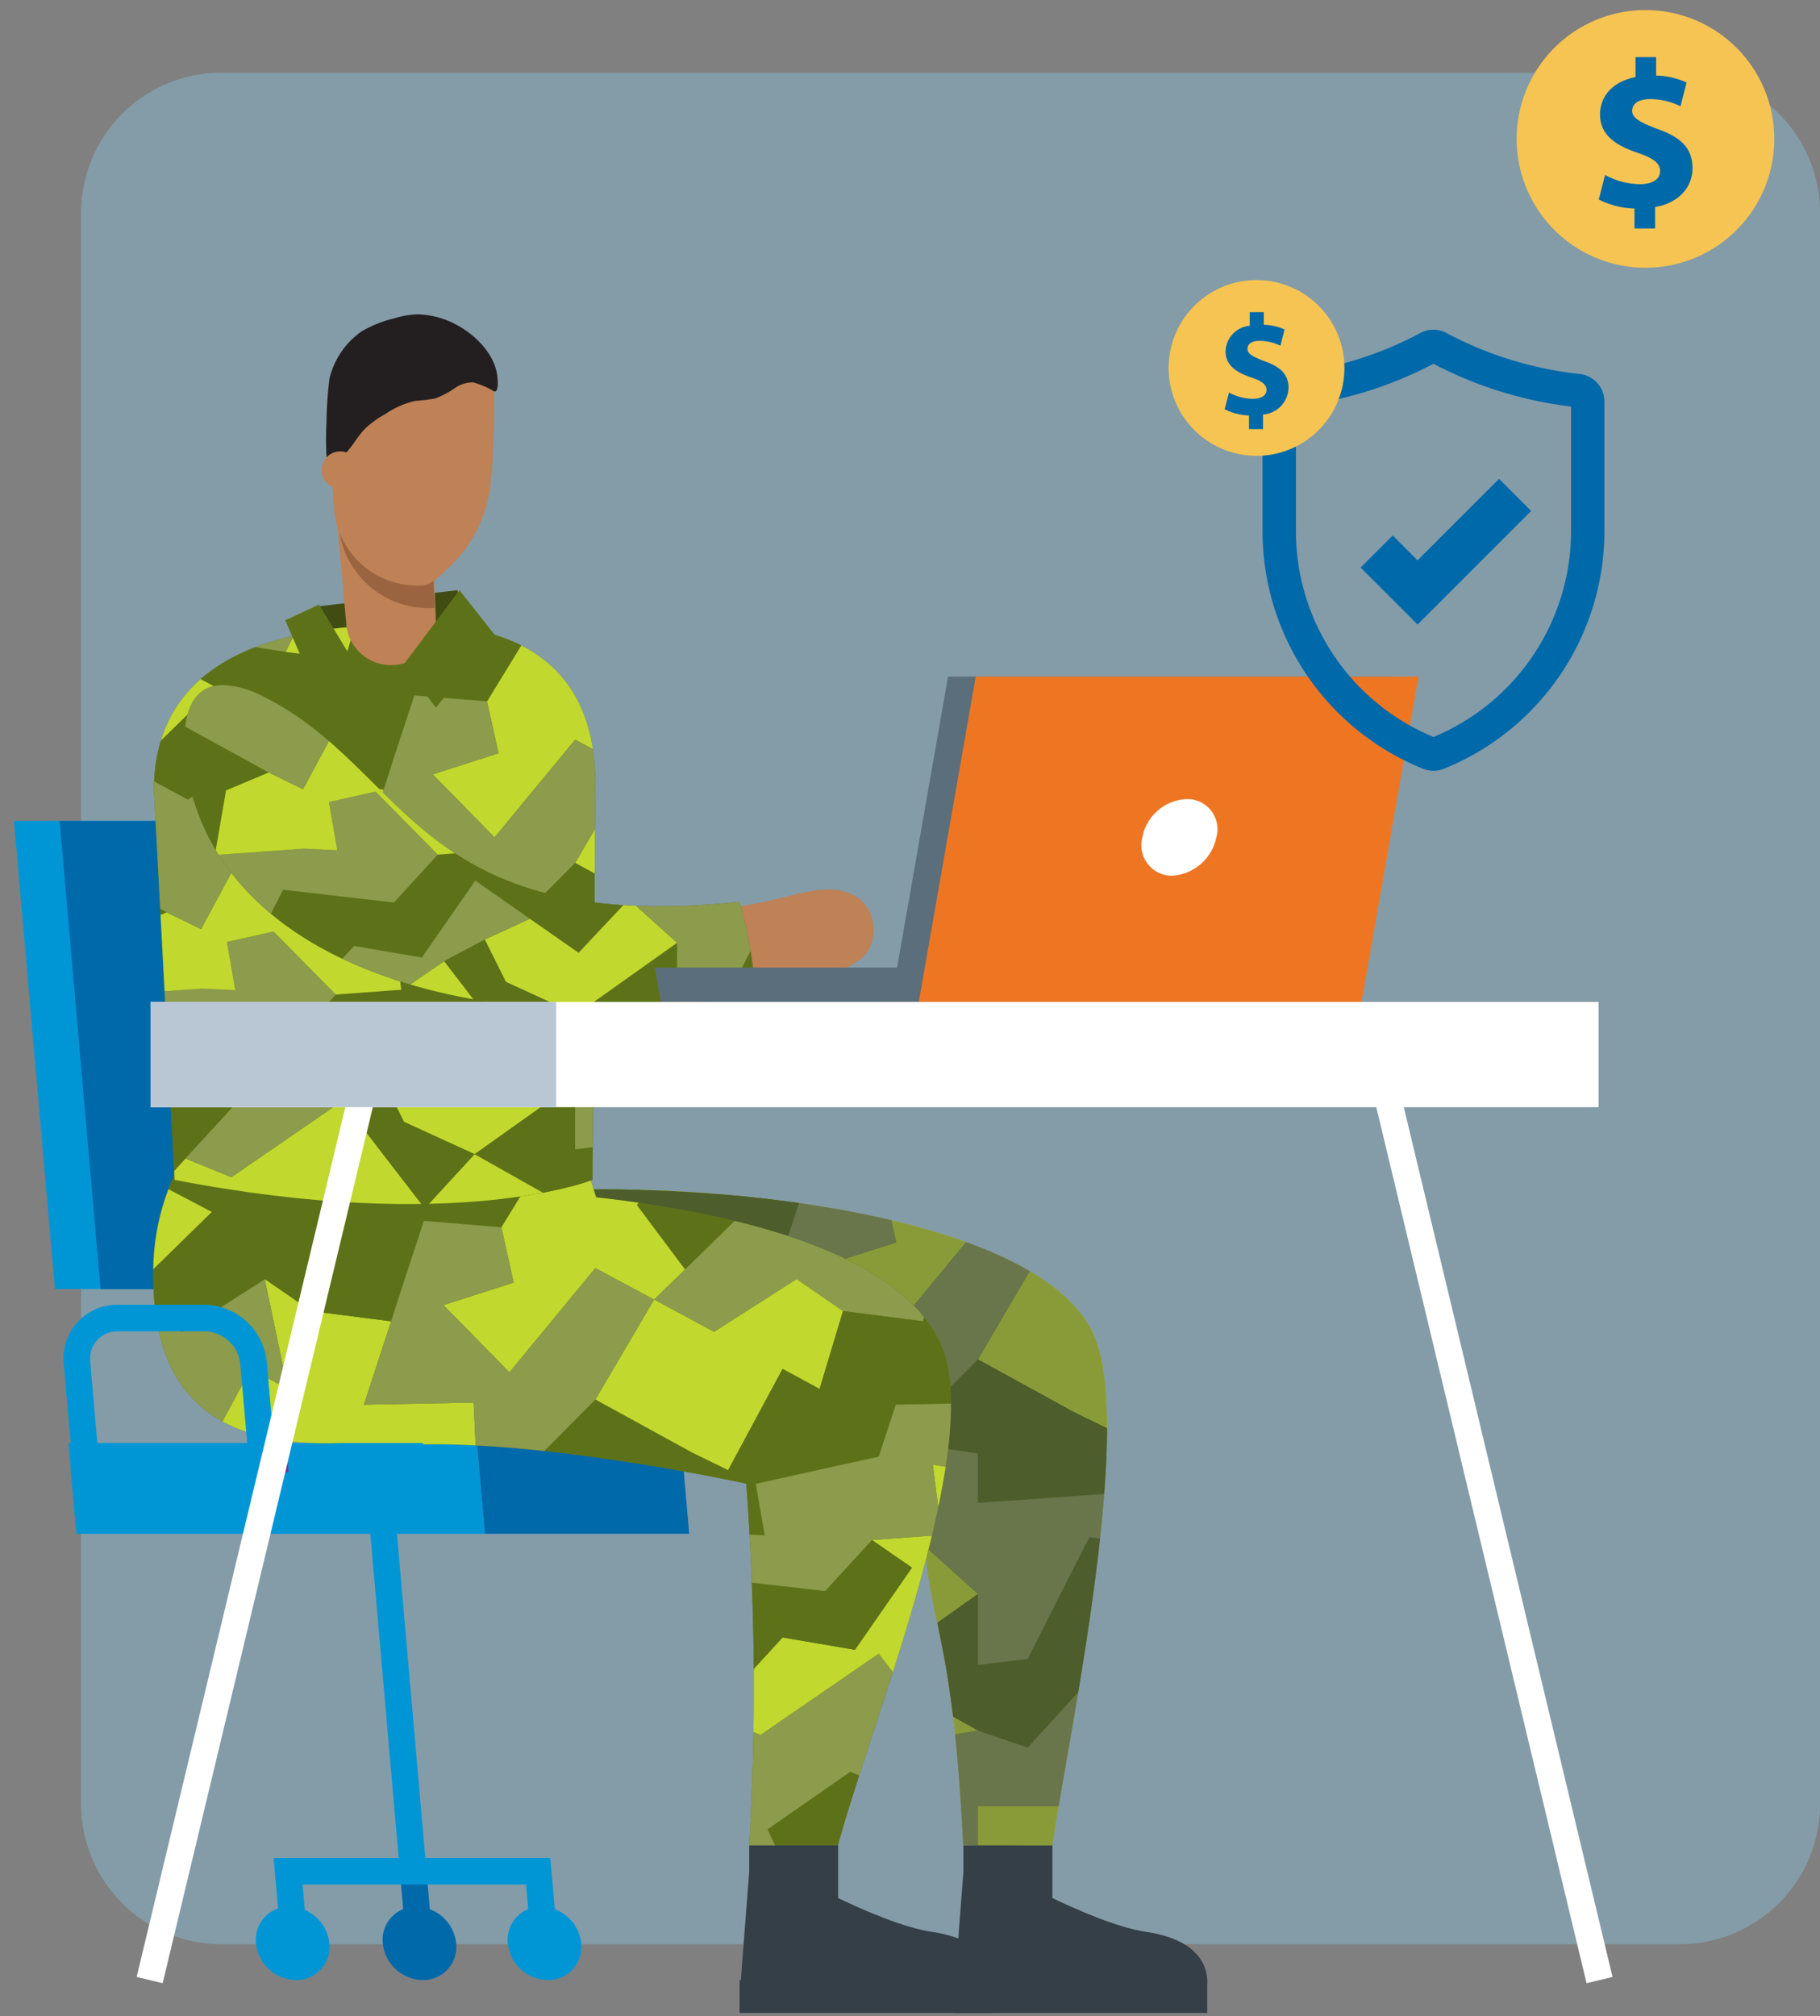 <svg id="Layer_1" data-name="Layer 1" xmlns="http://www.w3.org/2000/svg" xmlns:xlink="http://www.w3.org/1999/xlink" viewBox="0 0 180.558 200"><rect x="0" y="0" width="180.558" height="200" fill="#808080" stroke="none"/><defs><style>.cls-1{fill:none;}.cls-2{opacity:0.35;}.cls-3{clip-path:url(#clip-path);}.cls-4{fill:#8bd2f4;}.cls-5{fill:#414c13;}.cls-6{fill:#0096d6;}.cls-7{fill:#0069aa;}.cls-8{fill:#723891;}.cls-9{fill:#bf8156;}.cls-10{clip-path:url(#clip-path-2);}.cls-11,.cls-14{fill:#5d7218;}.cls-12{fill:#8c9b4c;}.cls-12,.cls-13,.cls-14{fill-rule:evenodd;}.cls-13{fill:#c1d82e;}.cls-15{opacity:0.4;}.cls-16{clip-path:url(#clip-path-3);}.cls-17{fill:#343f48;}.cls-18{clip-path:url(#clip-path-4);}.cls-19{clip-path:url(#clip-path-5);}.cls-20{clip-path:url(#clip-path-6);}.cls-21{fill:#5b6e7b;}.cls-22{fill:#ee7623;}.cls-23{fill:#fff;}.cls-24{fill:#b9c7d4;}.cls-25{fill:#99643f;}.cls-26{fill:#231f20;}.cls-27{fill:#f6c452;}</style><clipPath id="clip-path"><rect class="cls-1" x="8.044" y="7.217" width="172.514" height="185.647"/></clipPath><clipPath id="clip-path-2"><path class="cls-1" d="M52.474,118.21c1.129,5.608,4.436,16.369,6.863,24.36,13.453-.782,32.769-1.067,32.5,4.391-.695,14.276,2.515,11.038,3.717,36.068,2.367.119,3.73.086,5.237.053,1.018-.022,2.1-.044,3.609-.019,1.61-10.909,8.371-42.227,3.95-51-5.189-10.29-30.41-14.083-48.587-14.083-2.6,0-5.06.078-7.294.226"/></clipPath><clipPath id="clip-path-3"><rect class="cls-1" x="39.216" y="100.565" width="86.008" height="86.009"/></clipPath><clipPath id="clip-path-4"><path class="cls-1" d="M33.712,98.791c-8.511.2-11.039,11.593-15.626,16.214a23.054,23.054,0,0,0-2.879,11.615c0,12.368,6.885,16.975,18.634,16.527h8.117l.012.13c13.474-.208,32.068,3.9,32.068,3.9a271.981,271.981,0,0,1,.289,35.883c3.957.367,4.761,1.024,8.485,1.244,2.533-10.839,15.477-41.156,10.34-51.366-4.3-8.547-19.263-12.512-34.01-14.168l-1.2-3.768c-.474-5.194-14.066-16.217-23.928-16.218-.1,0-.2,0-.307,0"/></clipPath><clipPath id="clip-path-5"><path class="cls-1" d="M15.269,78.443l2.055,38.6c27.91,5.4,41.453,0,41.453,0s.287-39.3.287-39.33c0-11.228-7.13-15.517-16.768-15.741-.617-.015-1.25-.023-1.892-.023-11,0-25.135,2.376-25.135,16.491"/></clipPath><clipPath id="clip-path-6"><path class="cls-1" d="M18.759,77.658c4.807,21.4,36.7,25.515,56.126,20.763a37.551,37.551,0,0,0-1.531-8.957C41.314,92.79,40.568,76.313,26.22,69.146a9.461,9.461,0,0,0-4.09-1.193c-4.289,0-4.267,5.716-3.371,9.7"/></clipPath></defs><g class="cls-2"><g class="cls-3"><path class="cls-4" d="M21.954,192.864h144.7a13.91,13.91,0,0,0,13.909-13.91V21.125a13.91,13.91,0,0,0-13.909-13.91H21.954a13.91,13.91,0,0,0-13.91,13.91V178.954a13.91,13.91,0,0,0,13.91,13.91"/></g></g><polygon class="cls-5" points="46.032 66.695 31.193 66.695 31.193 60.194 45.394 58.545 46.032 66.695"/><polygon class="cls-6" points="48.108 152.153 7.573 152.153 6.785 143.147 47.32 143.147 48.108 152.153"/><polygon class="cls-7" points="68.375 152.153 48.108 152.153 47.32 143.147 67.587 143.147 68.375 152.153"/><path class="cls-7" d="M45.255,192.78a3.281,3.281,0,0,1-3.321,3.64,4.052,4.052,0,0,1-3.958-3.64,3.282,3.282,0,0,1,3.321-3.64,4.051,4.051,0,0,1,3.958,3.64"/><rect class="cls-7" x="39.866" y="184.805" width="2.634" height="6.057" transform="translate(-16.223 4.307) rotate(-5.003)"/><rect class="cls-6" x="38.011" y="147.578" width="2.634" height="38.119" transform="translate(-14.371 4.061) rotate(-4.999)"/><polygon class="cls-6" points="27.641 189.941 27.147 184.307 54.601 184.307 55.073 189.712 52.449 189.941 52.187 186.942 30.023 186.942 30.265 189.712 27.641 189.941"/><path class="cls-6" d="M32.677,192.78a3.282,3.282,0,0,1-3.321,3.64,4.052,4.052,0,0,1-3.958-3.64,3.282,3.282,0,0,1,3.321-3.64,4.052,4.052,0,0,1,3.958,3.64"/><path class="cls-6" d="M57.66,192.78a3.282,3.282,0,0,1-3.322,3.64,4.052,4.052,0,0,1-3.958-3.64,3.282,3.282,0,0,1,3.321-3.64,4.053,4.053,0,0,1,3.959,3.64"/><polygon class="cls-6" points="45.983 127.872 5.449 127.872 1.386 81.438 41.921 81.438 45.983 127.872"/><rect class="cls-8" x="24.362" y="108.656" width="2.634" height="37.582" transform="translate(-11.01 2.723) rotate(-5)"/><path class="cls-7" d="M45.6,127.872H9.975L5.913,81.438H41.541a5.461,5.461,0,0,1,5.335,4.906l3.2,36.621a4.424,4.424,0,0,1-4.477,4.907"/><rect class="cls-9" x="92.126" y="179.982" width="16.772" height="7.217" transform="translate(-89.084 272.254) rotate(-86.363)"/><g class="cls-10"><rect class="cls-11" x="44.248" y="85.379" width="105.531" height="105.531"/><polygon class="cls-12" points="130.024 166.427 133.865 171.408 136.398 174.701 136.229 177.487 127.111 173.73 122.299 171.788 114.11 177.487 115.629 180.737 111.155 183.016 108.242 179.175 97.013 179.175 97.013 190.277 105.625 185.845 104.992 190.91 95.283 190.91 91.019 185.549 90.26 180.273 89.246 172.97 97.013 171.661 101.952 173.35 108.537 166.132 113.392 168.115 120.821 163.008 125.127 160.053 130.024 166.427"/><polygon class="cls-13" points="149.779 95.932 137.622 96.439 139.606 91.331 149.779 85.379 149.779 95.932"/><polygon class="cls-14" points="136.398 99.563 142.096 103.742 136.44 109.145 127.449 106.612 129.475 99.942 121.074 99.267 119.851 94.919 131.628 92.766 139.606 91.331 137.622 96.439 136.398 99.563"/><polygon class="cls-13" points="131.628 92.766 119.85 94.919 121.075 99.267 122.763 105.261 119.133 112.522 110.564 111.171 106.511 107.414 102.586 103.784 103.599 95.932 109.339 103.151 111.661 99.689 114.11 95.932 114.11 85.379 120.273 85.379 133.274 85.379 131.628 92.766"/><polygon class="cls-14" points="114.11 85.379 114.11 95.932 111.661 99.689 104.654 87.701 97.014 91.584 97.014 85.379 114.11 85.379"/><polygon class="cls-13" points="101.15 115.561 105.92 121.935 102.839 124.932 97.013 121.808 88.487 132.15 81.943 125.481 88.909 123.244 87.685 117.756 94.27 106.992 97.013 108.427 103.557 111.931 101.15 115.561"/><polygon class="cls-14" points="105.92 121.935 101.151 115.561 103.556 111.931 111.746 116.237 105.92 121.935"/><polygon class="cls-12" points="105.92 121.935 111.746 116.237 103.556 111.931 106.512 107.414 110.564 111.171 119.133 112.522 122.763 105.261 121.075 99.267 129.475 99.942 127.449 106.612 125.422 113.324 124.156 117.545 130.657 123.539 129.517 127.085 121.581 126.072 116.98 122.906 108.791 128.14 102.839 124.932 105.92 121.935"/><polygon class="cls-13" points="102.839 124.932 108.791 128.14 116.98 122.906 121.581 126.072 119.259 133.797 115.587 131.813 110.184 141.859 106.554 140.087 97.014 134.852 102.839 124.932"/><polygon class="cls-13" points="97.014 179.175 108.242 179.175 111.155 183.017 115.629 180.737 120.273 190.91 104.992 190.91 105.625 185.845 97.014 190.277 97.014 179.175"/><polygon class="cls-14" points="120.273 190.91 115.629 180.737 114.11 177.487 122.299 171.788 127.111 173.73 124.663 179.893 120.273 190.91"/><polygon class="cls-13" points="120.273 190.91 127.111 173.73 136.229 177.487 134.372 185.845 129.433 183.65 128.757 190.91 120.273 190.91"/><polygon class="cls-14" points="128.757 190.91 129.433 183.65 138.762 187.744 138.931 190.91 128.757 190.91"/><polygon class="cls-14" points="142.012 172.97 149.779 171.662 149.779 179.175 149.779 183.059 143.025 180.273 142.012 172.97"/><polygon class="cls-12" points="146.402 149.964 141.674 142.999 149.779 144.181 149.779 148.402 149.779 158.111 141.548 161.573 135.638 164.063 131.67 162.248 129.433 157.774 134.203 155.579 139.352 159.167 144.671 153.51 142.645 151.695 146.402 149.964"/><polygon class="cls-14" points="149.779 144.181 141.674 142.999 146.402 149.964 142.645 151.695 138.339 147.769 138.044 142.45 137.706 135.148 126.815 135.359 125.127 140.508 117.866 142.113 112.928 143.21 113.814 148.318 110.268 148.149 100.855 148.825 97.013 149.078 97.013 144.181 88.909 142.999 97.013 134.852 106.553 140.087 110.184 141.86 115.587 131.813 119.26 133.797 121.581 126.072 129.517 127.085 130.657 123.539 132.768 117.123 136.82 117.461 140.45 117.756 141.674 123.244 134.709 125.481 141.252 132.151 149.779 121.809 149.779 134.852 149.779 144.181"/><polygon class="cls-12" points="140.45 117.756 147.036 106.992 149.779 108.427 149.779 121.809 141.252 132.151 134.71 125.481 141.675 123.244 140.45 117.756"/><polygon class="cls-13" points="142.096 103.741 149.779 95.932 149.779 108.427 147.035 106.992 140.45 117.756 136.82 117.461 132.767 117.123 130.657 123.539 124.156 117.545 125.422 113.324 127.449 106.612 136.44 109.145 142.096 103.741"/><polygon class="cls-12" points="149.779 95.932 142.097 103.741 136.398 99.562 137.622 96.439 139.606 91.331 149.779 91.584 149.779 95.932"/><polygon class="cls-14" points="131.628 92.766 133.274 85.379 149.779 85.379 139.606 91.331 131.628 92.766"/><polygon class="cls-13" points="129.433 157.774 131.67 162.248 135.638 164.063 141.548 161.573 149.779 158.111 149.779 171.662 142.012 172.97 143.025 180.273 136.229 177.487 136.398 174.701 133.865 171.408 130.024 166.427 125.127 160.053 113.392 168.116 108.538 166.131 115.587 158.449 122.763 159.673 128.42 151.526 124.452 148.782 131.375 148.276 130.488 141.311 138.044 142.45 138.34 147.769 142.645 151.695 144.671 153.51 139.353 159.167 134.203 155.578 129.433 157.774"/><polygon class="cls-12" points="143.025 180.273 149.779 183.059 149.779 190.911 143.785 185.55 143.025 180.273"/><polygon class="cls-14" points="143.025 180.273 143.785 185.55 149.779 190.911 133.274 190.911 136.229 177.487 143.025 180.273"/><polygon class="cls-14" points="149.779 108.427 149.779 102.475 147.035 106.992 149.779 108.427"/><polygon class="cls-14" points="133.274 85.379 131.628 92.767 139.606 91.331 141.97 85.379 133.274 85.379"/><polygon class="cls-14" points="114.11 190.91 111.155 183.017 105.625 185.845 104.992 190.91 114.11 190.91"/><polygon class="cls-13" points="55.476 179.175 44.248 179.175 44.248 171.662 49.187 173.35 55.772 166.131 60.626 168.116 68.056 163.008 72.361 160.053 77.258 166.427 81.099 171.408 86.376 165.667 97.013 171.662 89.246 172.97 90.26 180.273 83.463 177.487 81.606 185.845 76.667 183.65 75.992 190.91 67.507 190.91 74.345 173.73 69.533 171.788 61.344 177.487 62.864 180.737 58.389 183.017 55.476 179.175"/><polygon class="cls-14" points="49.187 173.35 49.904 163.219 53.112 156.803 55.308 152.497 67.043 153.848 71.686 148.782 75.654 151.526 69.997 159.673 62.821 158.449 55.772 166.131 49.187 173.35"/><polygon class="cls-12" points="48.089 148.824 57.503 148.149 61.048 148.318 60.162 143.21 65.101 142.113 71.686 148.782 67.043 153.848 55.308 152.497 53.113 156.803 49.904 163.219 44.248 165.161 44.248 149.078 48.089 148.824"/><polygon class="cls-14" points="48.089 148.824 44.248 149.078 44.248 134.852 53.788 140.086 49.271 141.986 48.089 148.824"/><polygon class="cls-14" points="91.906 153.51 86.587 159.167 81.437 155.579 75.654 151.526 71.686 148.782 78.609 148.276 77.722 141.311 85.278 142.451 85.574 147.769 89.88 151.695 91.906 153.51"/><polygon class="cls-13" points="67.085 94.919 69.955 90.698 67.507 85.379 80.509 85.379 78.862 92.766 86.84 91.331 84.856 96.439 83.632 99.563 89.331 103.741 83.674 109.145 74.683 106.612 72.657 113.324 71.391 117.545 68.816 126.072 76.752 127.085 74.05 135.359 84.941 135.148 85.278 142.45 77.723 141.311 78.609 148.276 71.686 148.782 65.101 142.113 60.162 143.21 61.049 148.318 57.503 148.149 48.089 148.825 49.271 141.986 53.788 140.087 57.418 141.86 62.822 131.813 66.494 133.797 64.214 122.906 63.328 118.558 66.367 112.522 69.998 105.261 68.309 99.267 67.085 94.919"/><polygon class="cls-12" points="48.385 115.561 53.155 121.935 50.073 124.932 44.248 121.808 44.248 108.427 50.791 111.931 48.385 115.561"/><polygon class="cls-13" points="53.155 121.935 48.385 115.561 50.791 111.931 58.98 116.237 53.155 121.935"/><polygon class="cls-12" points="50.073 124.932 56.025 128.14 64.214 122.906 66.494 133.797 62.822 131.813 57.418 141.859 53.788 140.087 44.248 134.852 50.073 124.932"/><polygon class="cls-14" points="50.073 124.932 44.248 134.852 44.248 121.809 50.073 124.932"/><polygon class="cls-12" points="75.654 151.526 81.437 155.579 76.667 157.774 72.362 160.053 60.626 168.115 55.772 166.132 62.821 158.449 69.997 159.673 75.654 151.526"/><polygon class="cls-12" points="62.864 180.737 61.344 177.487 69.533 171.788 74.345 173.73 71.897 179.893 67.507 190.91 44.248 190.91 44.248 179.175 55.476 179.175 58.389 183.017 62.864 180.737"/><polygon class="cls-14" points="75.992 190.91 76.667 183.65 85.996 187.744 86.165 190.91 75.992 190.91"/><polygon class="cls-14" points="44.248 179.175 49.187 173.35 44.248 171.662 44.248 179.175"/><polygon class="cls-13" points="49.187 173.35 44.248 171.662 44.248 158.111 49.904 163.219 49.187 173.35"/><polygon class="cls-13" points="44.248 95.932 50.833 95.932 49.82 103.784 44.248 102.475 44.248 95.932"/><polygon class="cls-14" points="89.331 103.741 97.013 95.932 97.013 108.427 94.269 106.992 87.685 117.756 84.054 117.461 80.002 117.123 77.891 123.539 71.39 117.545 72.657 113.324 74.683 106.612 83.674 109.145 89.331 103.741"/><polygon class="cls-14" points="97.014 95.932 89.331 103.741 83.632 99.562 84.856 96.439 97.014 95.932"/><polygon class="cls-14" points="78.862 92.766 80.508 85.379 97.014 85.379 97.014 89.474 78.862 92.766"/><polygon class="cls-14" points="76.667 157.774 81.437 155.578 86.587 159.167 91.906 153.51 97.014 158.111 102.67 163.219 105.878 156.803 108.073 152.497 119.808 153.848 124.452 148.782 128.419 151.526 122.763 159.673 115.587 158.449 108.538 166.131 101.952 173.35 97.014 171.662 86.376 165.667 81.099 171.408 77.258 166.427 72.361 160.053 76.667 157.774"/><polygon class="cls-14" points="90.26 180.273 91.019 185.55 95.283 190.911 80.508 190.911 83.463 177.487 90.26 180.273"/><polygon class="cls-14" points="80.508 85.379 78.862 92.767 86.84 91.331 89.204 85.379 80.508 85.379"/><polygon class="cls-13" points="61.344 190.91 58.389 183.017 44.248 190.91 61.344 190.91"/><polygon class="cls-14" points="97.014 102.475 102.585 103.784 106.512 107.414 103.556 111.931 97.014 108.427 94.27 106.992 97.014 102.475"/><polygon class="cls-12" points="102.586 103.784 97.014 102.475 97.014 95.932 84.857 96.439 86.84 91.331 97.014 89.474 97.014 85.379 104.992 85.379 104.654 87.701 111.661 99.689 109.34 103.151 103.599 95.932 102.586 103.784"/><polygon class="cls-14" points="77.891 123.539 76.752 127.085 68.816 126.072 64.215 122.906 56.025 128.14 50.073 124.932 53.155 121.935 58.98 116.236 50.791 111.931 44.248 108.427 44.248 102.475 49.82 103.784 53.746 107.414 57.798 111.171 66.367 112.522 72.657 113.324 80.002 117.123 77.891 123.539"/><polygon class="cls-13" points="97.014 158.111 86.376 165.667 78.904 162.248 76.667 157.774 81.437 155.578 86.587 159.167 91.906 153.51 97.014 158.111"/><polygon class="cls-12" points="77.891 123.539 80.002 117.123 84.054 117.461 87.684 117.756 88.909 123.244 81.944 125.481 88.486 132.15 97.014 121.808 102.839 124.932 97.014 134.852 88.909 142.999 97.014 144.181 97.014 148.402 97.014 149.078 100.855 148.824 110.268 148.149 113.814 148.318 112.928 143.21 117.867 142.113 125.127 140.509 126.816 135.359 137.706 135.148 138.044 142.451 130.488 141.311 131.374 148.276 124.452 148.782 119.808 153.848 108.073 152.497 105.878 156.803 101.952 164.57 97.014 165.161 97.014 158.111 91.906 153.51 89.88 151.695 85.574 147.769 85.279 142.451 84.941 135.148 74.05 135.359 76.752 127.085 77.891 123.539"/><polygon class="cls-12" points="61.344 95.932 61.344 85.379 67.507 85.379 69.955 90.698 67.085 94.919 68.309 99.267 69.997 105.261 66.367 112.522 57.798 111.171 53.746 107.414 49.82 103.784 50.833 95.932 44.248 95.932 44.248 85.379 52.226 85.379 51.889 87.701 58.896 99.689 61.344 95.932"/><polygon class="cls-13" points="61.344 85.379 61.344 95.932 58.896 99.689 51.889 87.701 44.248 91.584 44.248 85.379 61.344 85.379"/><g class="cls-15"><g class="cls-16"><rect class="cls-17" x="39.216" y="100.565" width="86.008" height="86.008"/></g></g></g><rect class="cls-9" x="70.814" y="180.537" width="16.772" height="7.217" transform="translate(-112.293 243.412) rotate(-83.925)"/><g class="cls-18"><rect class="cls-11" x="6.299" y="89.366" width="105.531" height="105.531"/><polygon class="cls-12" points="92.075 170.414 95.916 175.395 98.449 178.687 98.28 181.473 89.162 177.717 84.35 175.775 76.161 181.473 77.68 184.724 73.206 187.003 70.293 183.162 59.064 183.162 59.064 194.264 67.676 189.832 67.043 194.897 57.334 194.897 53.07 189.536 52.311 184.259 51.297 176.957 59.064 175.648 64.003 177.337 70.588 170.118 75.443 172.102 82.872 166.995 87.178 164.04 92.075 170.414"/><polygon class="cls-13" points="111.83 99.919 99.673 100.425 101.657 95.318 111.83 89.366 111.83 99.919"/><polygon class="cls-14" points="98.449 103.549 104.147 107.728 98.491 113.131 89.5 110.598 91.526 103.929 83.125 103.254 81.901 98.906 93.679 96.753 101.657 95.318 99.673 100.426 98.449 103.549"/><polygon class="cls-13" points="93.679 96.753 81.901 98.906 83.126 103.254 84.814 109.248 81.184 116.508 72.615 115.158 68.562 111.401 64.637 107.77 65.65 99.919 71.39 107.137 73.712 103.676 76.161 99.919 76.161 89.366 82.324 89.366 95.325 89.366 93.679 96.753"/><polygon class="cls-14" points="76.161 89.366 76.161 99.919 73.712 103.676 66.705 91.687 59.064 95.571 59.064 89.366 76.161 89.366"/><polygon class="cls-13" points="63.201 119.548 67.971 125.922 64.89 128.919 59.064 125.795 50.538 136.137 43.994 129.468 50.959 127.23 49.736 121.743 56.321 110.979 59.064 112.414 65.607 115.918 63.201 119.548"/><polygon class="cls-14" points="67.971 125.922 63.201 119.548 65.607 115.917 73.797 120.223 67.971 125.922"/><polygon class="cls-12" points="67.971 125.922 73.797 120.223 65.607 115.917 68.562 111.401 72.615 115.158 81.184 116.508 84.814 109.248 83.125 103.254 91.526 103.929 89.5 110.599 87.473 117.311 86.207 121.532 92.708 127.526 91.568 131.072 83.632 130.059 79.031 126.893 70.842 132.127 64.89 128.919 67.971 125.922"/><polygon class="cls-13" points="64.89 128.919 70.842 132.127 79.031 126.893 83.632 130.059 81.31 137.784 77.638 135.799 72.235 145.846 68.605 144.073 59.064 138.839 64.89 128.919"/><polygon class="cls-13" points="59.064 183.162 70.293 183.162 73.206 187.003 77.68 184.724 82.324 194.897 67.043 194.897 67.676 189.831 59.064 194.264 59.064 183.162"/><polygon class="cls-14" points="82.324 194.897 77.68 184.724 76.161 181.473 84.35 175.775 89.162 177.717 86.714 183.88 82.324 194.897"/><polygon class="cls-13" points="82.324 194.897 89.162 177.717 98.28 181.473 96.423 189.832 91.484 187.636 90.808 194.897 82.324 194.897"/><polygon class="cls-14" points="90.808 194.897 91.484 187.636 100.813 191.731 100.982 194.897 90.808 194.897"/><polygon class="cls-14" points="104.063 176.957 111.83 175.648 111.83 183.162 111.83 187.045 105.076 184.26 104.063 176.957"/><polygon class="cls-12" points="108.453 153.951 103.725 146.986 111.83 148.168 111.83 152.389 111.83 162.098 103.599 165.56 97.689 168.05 93.721 166.235 91.484 161.76 96.254 159.565 101.404 163.153 106.722 157.497 104.696 155.682 108.453 153.951"/><polygon class="cls-14" points="111.83 148.168 103.725 146.986 108.453 153.951 104.696 155.681 100.39 151.756 100.095 146.437 99.757 139.134 88.866 139.346 87.178 144.495 79.917 146.099 74.979 147.197 75.865 152.305 72.319 152.136 62.906 152.811 59.064 153.064 59.064 148.168 50.959 146.986 59.064 138.839 68.604 144.073 72.235 145.846 77.638 135.8 81.311 137.784 83.632 130.059 91.568 131.071 92.708 127.526 94.818 121.11 98.871 121.447 102.501 121.743 103.725 127.231 96.76 129.468 103.303 136.137 111.83 125.795 111.83 138.839 111.83 148.168"/><polygon class="cls-12" points="102.501 121.743 109.086 110.979 111.83 112.414 111.83 125.795 103.303 136.137 96.76 129.468 103.726 127.23 102.501 121.743"/><polygon class="cls-13" points="104.147 107.728 111.83 99.919 111.83 112.414 109.086 110.979 102.501 121.743 98.871 121.447 94.818 121.11 92.708 127.526 86.207 121.532 87.473 117.31 89.5 110.599 98.491 113.131 104.147 107.728"/><polygon class="cls-12" points="111.83 99.919 104.148 107.728 98.449 103.549 99.673 100.425 101.657 95.318 111.83 95.571 111.83 99.919"/><polygon class="cls-14" points="93.679 96.753 95.325 89.366 111.83 89.366 101.657 95.318 93.679 96.753"/><polygon class="cls-13" points="91.484 161.76 93.721 166.235 97.689 168.05 103.599 165.559 111.83 162.098 111.83 175.648 104.063 176.957 105.076 184.26 98.28 181.474 98.449 178.687 95.916 175.395 92.075 170.414 87.178 164.04 75.443 172.102 70.588 170.119 77.638 162.436 84.814 163.66 90.471 155.513 86.502 152.769 93.425 152.262 92.539 145.297 100.095 146.437 100.391 151.756 104.696 155.681 106.722 157.497 101.403 163.153 96.253 159.565 91.484 161.76"/><polygon class="cls-12" points="105.076 184.26 111.83 187.045 111.83 194.897 105.836 189.536 105.076 184.26"/><polygon class="cls-14" points="105.076 184.26 105.836 189.536 111.83 194.897 95.325 194.897 98.28 181.474 105.076 184.26"/><polygon class="cls-14" points="111.83 112.414 111.83 106.462 109.086 110.979 111.83 112.414"/><polygon class="cls-14" points="95.325 89.366 93.679 96.753 101.657 95.318 104.021 89.366 95.325 89.366"/><polygon class="cls-14" points="76.161 194.897 73.206 187.003 67.676 189.832 67.043 194.897 76.161 194.897"/><polygon class="cls-13" points="17.527 183.162 6.299 183.162 6.299 175.648 11.238 177.337 17.823 170.119 22.677 172.102 30.107 166.995 34.412 164.04 39.309 170.414 43.15 175.395 48.427 169.654 59.064 175.648 51.297 176.957 52.311 184.26 45.514 181.474 43.657 189.831 38.718 187.637 38.043 194.897 29.558 194.897 36.396 177.716 31.584 175.775 23.395 181.474 24.915 184.724 20.44 187.003 17.527 183.162"/><polygon class="cls-14" points="11.238 177.337 11.955 167.205 15.163 160.789 17.359 156.484 29.093 157.835 33.737 152.769 37.705 155.513 32.048 163.66 24.872 162.436 17.823 170.118 11.238 177.337"/><polygon class="cls-12" points="10.14 152.811 19.553 152.136 23.099 152.305 22.213 147.197 27.152 146.099 33.737 152.769 29.094 157.835 17.359 156.484 15.163 160.789 11.955 167.206 6.299 169.148 6.299 153.065 10.14 152.811"/><polygon class="cls-14" points="10.14 152.811 6.299 153.065 6.299 138.839 15.839 144.073 11.322 145.973 10.14 152.811"/><polygon class="cls-14" points="53.957 157.497 48.638 163.153 43.488 159.565 37.705 155.513 33.737 152.769 40.66 152.263 39.773 145.298 47.329 146.437 47.625 151.756 51.93 155.682 53.957 157.497"/><polygon class="cls-13" points="29.136 98.906 32.006 94.685 29.558 89.366 42.559 89.366 40.913 96.753 48.891 95.318 46.907 100.425 45.683 103.549 51.382 107.728 45.725 113.132 36.734 110.599 34.708 117.311 33.442 121.532 30.867 130.059 38.803 131.072 36.101 139.346 46.992 139.134 47.329 146.437 39.774 145.297 40.66 152.262 33.737 152.769 27.152 146.099 22.213 147.197 23.1 152.305 19.554 152.136 10.14 152.811 11.322 145.973 15.839 144.073 19.469 145.846 24.872 135.8 28.545 137.784 26.265 126.893 25.379 122.545 28.418 116.509 32.048 109.248 30.36 103.254 29.136 98.906"/><polygon class="cls-12" points="10.436 119.548 15.205 125.922 12.124 128.919 6.299 125.795 6.299 112.414 12.842 115.918 10.436 119.548"/><polygon class="cls-13" points="15.206 125.922 10.436 119.548 12.842 115.917 21.031 120.223 15.206 125.922"/><polygon class="cls-12" points="12.124 128.919 18.076 132.127 26.265 126.893 28.545 137.784 24.872 135.799 19.469 145.846 15.839 144.073 6.299 138.839 12.124 128.919"/><polygon class="cls-14" points="12.124 128.919 6.299 138.839 6.299 125.795 12.124 128.919"/><polygon class="cls-12" points="37.705 155.513 43.488 159.565 38.718 161.76 34.413 164.04 22.677 172.102 17.823 170.118 24.872 162.436 32.048 163.66 37.705 155.513"/><polygon class="cls-12" points="24.915 184.724 23.395 181.474 31.584 175.775 36.396 177.717 33.948 183.88 29.558 194.897 6.299 194.897 6.299 183.162 17.527 183.162 20.44 187.003 24.915 184.724"/><polygon class="cls-14" points="38.043 194.897 38.718 187.636 48.047 191.731 48.216 194.897 38.043 194.897"/><polygon class="cls-14" points="6.299 183.162 11.237 177.337 6.299 175.648 6.299 183.162"/><polygon class="cls-13" points="11.238 177.337 6.299 175.648 6.299 162.098 11.955 167.205 11.238 177.337"/><polygon class="cls-13" points="6.299 99.919 12.884 99.919 11.871 107.77 6.299 106.462 6.299 99.919"/><polygon class="cls-14" points="51.382 107.728 59.064 99.919 59.064 112.414 56.32 110.979 49.736 121.743 46.105 121.447 42.053 121.11 39.942 127.526 33.441 121.532 34.708 117.31 36.734 110.599 45.725 113.131 51.382 107.728"/><polygon class="cls-14" points="59.064 99.919 51.382 107.728 45.683 103.549 46.907 100.425 59.064 99.919"/><polygon class="cls-14" points="40.913 96.753 42.559 89.366 59.064 89.366 59.064 93.461 40.913 96.753"/><polygon class="cls-14" points="38.718 161.76 43.488 159.565 48.638 163.153 53.957 157.497 59.065 162.098 64.721 167.206 67.929 160.789 70.124 156.483 81.859 157.835 86.503 152.769 90.47 155.513 84.814 163.66 77.638 162.436 70.589 170.119 64.003 177.337 59.065 175.648 48.427 169.654 43.15 175.395 39.309 170.414 34.412 164.04 38.718 161.76"/><polygon class="cls-14" points="52.31 184.26 53.07 189.536 57.334 194.897 42.559 194.897 45.514 181.474 52.31 184.26"/><polygon class="cls-14" points="42.559 89.366 40.913 96.753 48.891 95.318 51.255 89.366 42.559 89.366"/><polygon class="cls-13" points="23.395 194.897 20.44 187.003 6.299 194.897 23.395 194.897"/><polygon class="cls-14" points="59.064 106.462 64.636 107.77 68.562 111.401 65.607 115.917 59.064 112.414 56.321 110.979 59.064 106.462"/><polygon class="cls-12" points="64.637 107.77 59.065 106.462 59.065 99.919 46.907 100.426 48.891 95.318 59.065 93.461 59.065 89.366 67.043 89.366 66.705 91.688 73.712 103.676 71.391 107.137 65.65 99.919 64.637 107.77"/><polygon class="cls-14" points="39.942 127.526 38.802 131.072 30.867 130.059 26.266 126.893 18.076 132.127 12.124 128.919 15.206 125.922 21.031 120.223 12.842 115.917 6.299 112.414 6.299 106.462 11.871 107.77 15.797 111.401 19.849 115.158 28.418 116.508 34.708 117.311 42.053 121.109 39.942 127.526"/><polygon class="cls-13" points="59.064 162.098 48.427 169.654 40.955 166.235 38.718 161.76 43.488 159.565 48.638 163.153 53.957 157.497 59.064 162.098"/><polygon class="cls-12" points="39.942 127.526 42.053 121.109 46.105 121.447 49.735 121.743 50.96 127.23 43.995 129.468 50.537 136.137 59.064 125.795 64.89 128.919 59.064 138.839 50.96 146.986 59.064 148.168 59.064 152.389 59.064 153.065 62.906 152.811 72.319 152.136 75.865 152.305 74.978 147.197 79.918 146.1 87.178 144.495 88.867 139.345 99.757 139.135 100.095 146.437 92.539 145.298 93.425 152.263 86.502 152.769 81.859 157.835 70.124 156.484 67.929 160.789 64.003 168.556 59.064 169.148 59.064 162.098 53.957 157.497 51.931 155.682 47.625 151.756 47.33 146.437 46.991 139.135 36.101 139.345 38.802 131.072 39.942 127.526"/><polygon class="cls-12" points="23.395 99.919 23.395 89.366 29.558 89.366 32.006 94.685 29.136 98.906 30.36 103.254 32.048 109.248 28.418 116.508 19.849 115.158 15.797 111.401 11.871 107.77 12.884 99.919 6.299 99.919 6.299 89.366 14.277 89.366 13.939 91.687 20.947 103.676 23.395 99.919"/><polygon class="cls-13" points="23.395 89.366 23.395 99.919 20.947 103.676 13.939 91.687 6.299 95.571 6.299 89.366 23.395 89.366"/></g><path class="cls-6" d="M27.492,146.857H7.337l-1.01-11.55a5.322,5.322,0,0,1,5.365-5.874h8.627a6.294,6.294,0,0,1,6.143,5.645ZM9.751,144.222H24.618l-.781-8.915a3.607,3.607,0,0,0-3.518-3.239H11.692a2.736,2.736,0,0,0-2.05.867,2.765,2.765,0,0,0-.691,2.143Z"/><g class="cls-19"><rect class="cls-11" x="7.599" y="39.23" width="98.915" height="98.915"/><polygon class="cls-12" points="87.997 115.196 91.597 119.865 93.971 122.951 93.813 125.563 85.267 122.041 80.756 120.221 73.081 125.563 74.505 128.609 70.311 130.746 67.581 127.145 57.056 127.145 57.056 137.551 65.128 133.397 64.534 138.145 55.434 138.145 51.438 133.12 50.726 128.174 49.776 121.329 57.056 120.103 61.685 121.685 67.858 114.919 72.408 116.779 79.371 111.992 83.407 109.222 87.997 115.196"/><polygon class="cls-13" points="106.514 49.122 95.119 49.596 96.978 44.809 106.514 39.23 106.514 49.122"/><polygon class="cls-14" points="93.971 52.524 99.313 56.441 94.011 61.506 85.583 59.132 87.482 52.88 79.609 52.247 78.462 48.172 89.5 46.154 96.978 44.809 95.119 49.596 93.971 52.524"/><polygon class="cls-13" points="89.5 46.154 78.462 48.172 79.609 52.247 81.192 57.866 77.789 64.671 69.757 63.405 65.959 59.883 62.279 56.481 63.229 49.122 68.609 55.887 70.786 52.643 73.08 49.122 73.08 39.23 78.857 39.23 91.043 39.23 89.5 46.154"/><polygon class="cls-14" points="73.081 39.23 73.081 49.122 70.785 52.643 64.218 41.406 57.056 45.047 57.056 39.23 73.081 39.23"/><polygon class="cls-13" points="60.934 67.52 65.405 73.494 62.517 76.303 57.056 73.375 49.064 83.069 42.931 76.818 49.46 74.721 48.312 69.577 54.485 59.488 57.056 60.833 63.189 64.117 60.934 67.52"/><polygon class="cls-14" points="65.405 73.494 60.934 67.52 63.189 64.117 70.865 68.153 65.405 73.494"/><polygon class="cls-12" points="65.405 73.494 70.865 68.153 63.189 64.117 65.959 59.884 69.757 63.405 77.789 64.671 81.192 57.866 79.609 52.247 87.482 52.88 85.584 59.132 83.684 65.422 82.497 69.379 88.59 74.998 87.522 78.321 80.084 77.372 75.771 74.404 68.095 79.311 62.517 76.303 65.405 73.494"/><polygon class="cls-13" points="62.516 76.303 68.095 79.31 75.771 74.404 80.084 77.372 77.907 84.612 74.465 82.752 69.401 92.169 65.998 90.507 57.056 85.601 62.516 76.303"/><polygon class="cls-13" points="57.056 127.145 67.581 127.145 70.311 130.746 74.505 128.61 78.857 138.145 64.535 138.145 65.128 133.397 57.056 137.551 57.056 127.145"/><polygon class="cls-14" points="78.857 138.145 74.505 128.609 73.08 125.563 80.756 120.221 85.267 122.042 82.972 127.818 78.857 138.145"/><polygon class="cls-13" points="78.857 138.145 85.267 122.042 93.813 125.563 92.072 133.397 87.443 131.34 86.81 138.145 78.857 138.145"/><polygon class="cls-14" points="86.81 138.145 87.443 131.34 96.187 135.177 96.345 138.145 86.81 138.145"/><polygon class="cls-14" points="99.234 121.329 106.514 120.102 106.514 127.146 106.514 130.786 100.183 128.174 99.234 121.329"/><polygon class="cls-12" points="103.348 99.766 98.917 93.237 106.514 94.345 106.514 98.302 106.514 107.402 98.799 110.647 93.259 112.981 89.54 111.279 87.443 107.086 91.914 105.028 96.741 108.391 101.726 103.09 99.827 101.388 103.348 99.766"/><polygon class="cls-14" points="106.514 94.345 98.917 93.237 103.348 99.766 99.827 101.388 95.791 97.708 95.514 92.723 95.198 85.878 84.99 86.076 83.407 90.903 76.602 92.406 71.973 93.435 72.803 98.223 69.48 98.064 60.657 98.698 57.056 98.935 57.056 94.345 49.46 93.237 57.056 85.601 65.998 90.508 69.401 92.169 74.465 82.752 77.908 84.612 80.083 77.372 87.522 78.321 88.59 74.997 90.568 68.983 94.367 69.3 97.769 69.577 98.917 74.721 92.389 76.818 98.521 83.069 106.514 73.375 106.514 85.601 106.514 94.345"/><polygon class="cls-12" points="97.77 69.577 103.942 59.488 106.514 60.833 106.514 73.376 98.522 83.069 92.389 76.817 98.917 74.721 97.77 69.577"/><polygon class="cls-13" points="99.313 56.441 106.514 49.122 106.514 60.833 103.942 59.488 97.77 69.577 94.367 69.3 90.569 68.983 88.59 74.997 82.497 69.379 83.684 65.423 85.584 59.132 94.011 61.506 99.313 56.441"/><polygon class="cls-12" points="106.514 49.122 99.313 56.441 93.972 52.524 95.119 49.596 96.978 44.809 106.514 45.047 106.514 49.122"/><polygon class="cls-14" points="89.5 46.154 91.043 39.23 106.513 39.23 96.978 44.809 89.5 46.154"/><polygon class="cls-13" points="87.443 107.085 89.54 111.279 93.259 112.981 98.799 110.647 106.514 107.402 106.514 120.103 99.234 121.329 100.183 128.174 93.813 125.563 93.972 122.951 91.597 119.865 87.997 115.196 83.407 109.222 72.408 116.779 67.858 114.92 74.465 107.719 81.191 108.866 86.493 101.23 82.774 98.658 89.263 98.183 88.432 91.655 95.514 92.723 95.791 97.709 99.827 101.388 101.726 103.089 96.741 108.391 91.914 105.028 87.443 107.085"/><polygon class="cls-12" points="100.183 128.174 106.514 130.786 106.514 138.145 100.895 133.12 100.183 128.174"/><polygon class="cls-14" points="100.183 128.174 100.895 133.12 106.514 138.145 91.044 138.145 93.813 125.563 100.183 128.174"/><polygon class="cls-14" points="106.514 60.833 106.514 55.254 103.942 59.488 106.514 60.833"/><polygon class="cls-14" points="91.043 39.23 89.5 46.154 96.978 44.809 99.194 39.23 91.043 39.23"/><polygon class="cls-14" points="73.081 138.145 70.311 130.746 65.128 133.397 64.535 138.145 73.081 138.145"/><polygon class="cls-13" points="18.124 127.145 7.599 127.145 7.599 120.103 12.228 121.685 18.401 114.92 22.951 116.779 29.914 111.992 33.95 109.222 38.54 115.197 42.14 119.865 47.086 114.485 57.056 120.103 49.776 121.329 50.726 128.174 44.356 125.563 42.615 133.397 37.986 131.339 37.353 138.145 29.4 138.145 35.81 122.041 31.299 120.221 23.623 125.563 25.048 128.61 20.854 130.746 18.124 127.145"/><polygon class="cls-14" points="12.228 121.685 12.901 112.19 15.908 106.176 17.965 102.14 28.965 103.406 33.317 98.658 37.036 101.23 31.734 108.866 25.008 107.719 18.401 114.919 12.228 121.685"/><polygon class="cls-12" points="11.2 98.698 20.023 98.064 23.346 98.223 22.515 93.435 27.145 92.406 33.317 98.658 28.965 103.406 17.966 102.14 15.908 106.176 12.901 112.189 7.599 114.01 7.599 98.935 11.2 98.698"/><polygon class="cls-14" points="11.2 98.698 7.599 98.935 7.599 85.601 16.541 90.508 12.308 92.288 11.2 98.698"/><polygon class="cls-14" points="52.269 103.089 47.283 108.391 42.456 105.028 37.036 101.23 33.317 98.658 39.806 98.183 38.975 91.655 46.057 92.723 46.334 97.709 50.37 101.388 52.269 103.089"/><polygon class="cls-13" points="29.004 48.172 31.695 44.216 29.4 39.23 41.586 39.23 40.043 46.154 47.521 44.809 45.662 49.596 44.514 52.524 49.855 56.441 44.554 61.506 36.126 59.132 34.227 65.422 33.04 69.379 30.626 77.372 38.065 78.321 35.533 86.076 45.741 85.878 46.057 92.723 38.975 91.655 39.806 98.183 33.317 98.658 27.145 92.406 22.515 93.436 23.346 98.223 20.023 98.064 11.199 98.698 12.307 92.288 16.541 90.507 19.944 92.169 25.008 82.752 28.45 84.612 26.314 74.404 25.483 70.329 28.332 64.671 31.734 57.866 30.151 52.247 29.004 48.172"/><polygon class="cls-12" points="11.477 67.52 15.947 73.494 13.059 76.303 7.599 73.375 7.599 60.833 13.732 64.117 11.477 67.52"/><polygon class="cls-13" points="15.947 73.494 11.477 67.52 13.732 64.117 21.408 68.153 15.947 73.494"/><polygon class="cls-12" points="13.059 76.303 18.638 79.31 26.314 74.404 28.45 84.612 25.008 82.752 19.944 92.169 16.541 90.507 7.599 85.601 13.059 76.303"/><polygon class="cls-14" points="13.059 76.303 7.599 85.601 7.599 73.376 13.059 76.303"/><polygon class="cls-12" points="37.036 101.23 42.457 105.028 37.986 107.085 33.95 109.222 22.951 116.779 18.4 114.92 25.008 107.719 31.734 108.866 37.036 101.23"/><polygon class="cls-12" points="25.048 128.609 23.623 125.563 31.299 120.221 35.81 122.041 33.515 127.818 29.4 138.145 7.599 138.145 7.599 127.145 18.124 127.145 20.854 130.746 25.048 128.609"/><polygon class="cls-14" points="37.353 138.145 37.986 131.34 46.73 135.177 46.888 138.145 37.353 138.145"/><polygon class="cls-14" points="7.599 127.145 12.228 121.685 7.599 120.103 7.599 127.145"/><polygon class="cls-13" points="12.228 121.685 7.599 120.103 7.599 107.402 12.901 112.19 12.228 121.685"/><polygon class="cls-13" points="7.599 49.122 13.772 49.122 12.822 56.481 7.599 55.254 7.599 49.122"/><polygon class="cls-14" points="49.855 56.441 57.056 49.122 57.056 60.833 54.485 59.488 48.312 69.577 44.91 69.3 41.111 68.983 39.133 74.997 33.04 69.379 34.227 65.423 36.126 59.132 44.554 61.506 49.855 56.441"/><polygon class="cls-14" points="57.056 49.122 49.855 56.441 44.514 52.524 45.662 49.596 57.056 49.122"/><polygon class="cls-14" points="40.043 46.154 41.586 39.23 57.056 39.23 57.056 43.068 40.043 46.154"/><polygon class="cls-14" points="37.986 107.085 42.457 105.028 47.284 108.391 52.269 103.089 57.056 107.402 62.358 112.19 65.365 106.176 67.423 102.14 78.422 103.406 82.774 98.658 86.493 101.23 81.191 108.866 74.465 107.719 67.858 114.92 61.686 121.685 57.056 120.103 47.086 114.484 42.14 119.865 38.539 115.196 33.95 109.222 37.986 107.085"/><polygon class="cls-14" points="50.726 128.174 51.438 133.12 55.434 138.145 41.586 138.145 44.356 125.563 50.726 128.174"/><polygon class="cls-14" points="41.586 39.23 40.043 46.154 47.521 44.809 49.737 39.23 41.586 39.23"/><polygon class="cls-13" points="23.623 138.145 20.854 130.746 7.599 138.145 23.623 138.145"/><polygon class="cls-14" points="57.056 55.254 62.279 56.481 65.959 59.884 63.189 64.117 57.056 60.833 54.485 59.488 57.056 55.254"/><polygon class="cls-12" points="62.279 56.481 57.056 55.254 57.056 49.121 45.661 49.596 47.521 44.809 57.056 43.068 57.056 39.23 64.534 39.23 64.218 41.406 70.786 52.643 68.609 55.887 63.229 49.121 62.279 56.481"/><polygon class="cls-14" points="39.133 74.998 38.065 78.321 30.626 77.372 26.314 74.404 18.638 79.31 13.059 76.303 15.948 73.494 21.408 68.153 13.732 64.117 7.599 60.833 7.599 55.254 12.822 56.481 16.501 59.883 20.3 63.405 28.332 64.671 34.227 65.423 41.111 68.984 39.133 74.998"/><polygon class="cls-13" points="57.056 107.402 47.086 114.484 40.083 111.279 37.986 107.086 42.457 105.028 47.284 108.391 52.269 103.09 57.056 107.402"/><polygon class="cls-12" points="39.133 74.998 41.111 68.984 44.91 69.3 48.312 69.577 49.46 74.721 42.931 76.818 49.064 83.069 57.056 73.376 62.516 76.303 57.056 85.601 49.46 93.237 57.056 94.346 57.056 98.302 57.056 98.935 60.657 98.698 69.48 98.064 72.804 98.223 71.973 93.435 76.602 92.407 83.407 90.903 84.99 86.076 95.198 85.878 95.514 92.723 88.432 91.655 89.263 98.183 82.774 98.658 78.422 103.406 67.423 102.14 65.365 106.175 61.685 113.455 57.056 114.01 57.056 107.402 52.269 103.089 50.37 101.388 46.334 97.708 46.057 92.723 45.741 85.878 35.533 86.076 38.065 78.321 39.133 74.998"/><polygon class="cls-12" points="23.623 49.122 23.623 39.23 29.4 39.23 31.694 44.216 29.004 48.172 30.152 52.247 31.734 57.866 28.332 64.671 20.3 63.405 16.501 59.884 12.822 56.481 13.771 49.122 7.599 49.122 7.599 39.23 15.077 39.23 14.76 41.406 21.329 52.643 23.623 49.122"/><polygon class="cls-13" points="23.623 39.23 23.623 49.122 21.329 52.643 14.76 41.406 7.599 45.047 7.599 39.23 23.623 39.23"/></g><path class="cls-9" d="M86.663,92.031A3.822,3.822,0,0,0,85.3,89.2c-1.982-1.576-4.851-.868-7.307-.251a46.646,46.646,0,0,1-20.144.787c-10.839-2.1-20.282-8.523-29.2-15.023a16.752,16.752,0,0,0-2.535-1.732c-1.11-.523-1.375.079-1.721,1.128a18.982,18.982,0,0,0-.715,6.334,8.761,8.761,0,0,0,.692,3.783,9.3,9.3,0,0,0,3,3.068c8.393,6.185,40.6,12.254,46.608,10.964,2.883-.619,5.535-.946,8.375-1.745a7.548,7.548,0,0,0,3.154-1.463,3.847,3.847,0,0,0,1.157-3.023"/><g class="cls-20"><rect class="cls-11" x="17.717" y="25.352" width="98.915" height="98.915"/><polygon class="cls-12" points="98.114 101.319 101.715 105.987 104.089 109.074 103.931 111.685 95.384 108.164 90.874 106.343 83.198 111.685 84.623 114.732 80.428 116.868 77.698 113.268 67.174 113.268 67.174 123.673 75.245 119.519 74.652 124.267 65.552 124.267 61.556 119.242 60.844 114.296 59.894 107.451 67.174 106.225 71.803 107.808 77.975 101.042 82.525 102.902 89.489 98.114 93.525 95.344 98.114 101.319"/><polygon class="cls-13" points="116.631 35.244 105.236 35.719 107.096 30.931 116.631 25.352 116.631 35.244"/><polygon class="cls-14" points="104.089 38.646 109.43 42.564 104.129 47.628 95.701 45.254 97.6 39.003 89.726 38.369 88.579 34.294 99.618 32.276 107.096 30.931 105.236 35.719 104.089 38.646"/><polygon class="cls-13" points="99.618 32.276 88.579 34.294 89.726 38.369 91.309 43.988 87.906 50.793 79.875 49.527 76.076 46.006 72.396 42.603 73.346 35.244 78.727 42.009 80.903 38.765 83.198 35.244 83.198 25.352 88.974 25.352 101.161 25.352 99.618 32.276"/><polygon class="cls-14" points="83.198 25.352 83.198 35.244 80.903 38.765 74.335 27.529 67.174 31.169 67.174 25.352 83.198 25.352"/><polygon class="cls-13" points="71.051 53.642 75.522 59.616 72.634 62.425 67.174 59.498 59.182 69.191 53.049 62.94 59.577 60.843 58.43 55.7 64.602 45.61 67.174 46.955 73.307 50.239 71.051 53.642"/><polygon class="cls-14" points="75.522 59.616 71.051 53.642 73.307 50.239 80.983 54.275 75.522 59.616"/><polygon class="cls-12" points="75.522 59.616 80.983 54.275 73.307 50.239 76.076 46.006 79.874 49.527 87.906 50.793 91.309 43.988 89.726 38.369 97.6 39.003 95.701 45.254 93.802 51.545 92.615 55.502 98.708 61.12 97.639 64.443 90.201 63.494 85.889 60.526 78.213 65.433 72.634 62.426 75.522 59.616"/><polygon class="cls-13" points="72.634 62.426 78.213 65.432 85.888 60.526 90.201 63.494 88.025 70.734 84.583 68.875 79.519 78.291 76.116 76.63 67.174 71.724 72.634 62.426"/><polygon class="cls-13" points="67.174 113.268 77.699 113.268 80.428 116.868 84.622 114.731 88.975 124.267 74.652 124.267 75.245 119.519 67.174 123.674 67.174 113.268"/><polygon class="cls-14" points="88.975 124.267 84.622 114.732 83.198 111.685 90.874 106.344 95.385 108.164 93.089 113.94 88.975 124.267"/><polygon class="cls-13" points="88.975 124.267 95.385 108.164 103.931 111.685 102.19 119.519 97.56 117.462 96.927 124.267 88.975 124.267"/><polygon class="cls-14" points="96.927 124.267 97.561 117.462 106.304 121.299 106.463 124.267 96.927 124.267"/><polygon class="cls-14" points="109.351 107.451 116.631 106.225 116.631 113.268 116.631 116.908 110.301 114.296 109.351 107.451"/><polygon class="cls-12" points="113.466 85.888 109.035 79.36 116.631 80.468 116.631 84.424 116.631 93.524 108.916 96.769 103.377 99.103 99.657 97.402 97.56 93.208 102.031 91.15 106.858 94.514 111.844 89.212 109.945 87.51 113.466 85.888"/><polygon class="cls-14" points="116.631 80.468 109.035 79.36 113.466 85.888 109.945 87.51 105.909 83.831 105.632 78.846 105.315 72.001 95.107 72.198 93.525 77.025 86.719 78.529 82.09 79.558 82.921 84.345 79.598 84.187 70.774 84.82 67.174 85.057 67.174 80.468 59.577 79.36 67.174 71.723 76.116 76.63 79.518 78.291 84.583 68.875 88.025 70.735 90.201 63.494 97.639 64.443 98.708 61.12 100.686 55.106 104.484 55.423 107.887 55.699 109.035 60.843 102.506 62.94 108.639 69.191 116.631 59.498 116.631 71.723 116.631 80.468"/><polygon class="cls-12" points="107.887 55.699 114.06 45.61 116.631 46.955 116.631 59.498 108.639 69.191 102.506 62.94 109.034 60.843 107.887 55.699"/><polygon class="cls-13" points="109.43 42.563 116.631 35.244 116.631 46.955 114.06 45.61 107.887 55.699 104.484 55.422 100.686 55.106 98.708 61.12 92.615 55.501 93.802 51.545 95.701 45.254 104.128 47.628 109.43 42.563"/><polygon class="cls-12" points="116.631 35.244 109.43 42.564 104.089 38.646 105.236 35.719 107.096 30.931 116.631 31.169 116.631 35.244"/><polygon class="cls-14" points="99.618 32.276 101.161 25.352 116.631 25.352 107.096 30.931 99.618 32.276"/><polygon class="cls-13" points="97.56 93.208 99.657 97.402 103.377 99.103 108.916 96.769 116.631 93.524 116.631 106.225 109.351 107.451 110.301 114.296 103.931 111.685 104.089 109.074 101.715 105.988 98.114 101.319 93.525 95.344 82.526 102.902 77.975 101.042 84.583 93.841 91.309 94.988 96.611 87.352 92.892 84.78 99.381 84.306 98.55 77.777 105.632 78.845 105.909 83.831 109.945 87.51 111.844 89.212 106.858 94.513 102.031 91.151 97.56 93.208"/><polygon class="cls-12" points="110.301 114.296 116.631 116.908 116.631 124.267 111.013 119.242 110.301 114.296"/><polygon class="cls-14" points="110.301 114.296 111.013 119.242 116.631 124.267 101.161 124.267 103.93 111.685 110.301 114.296"/><polygon class="cls-14" points="116.631 46.955 116.631 41.376 114.059 45.61 116.631 46.955"/><polygon class="cls-14" points="101.161 25.352 99.618 32.276 107.096 30.931 109.312 25.352 101.161 25.352"/><polygon class="cls-14" points="83.198 124.267 80.429 116.868 75.245 119.519 74.652 124.267 83.198 124.267"/><polygon class="cls-13" points="28.241 113.268 17.716 113.268 17.716 106.225 22.346 107.807 28.518 101.042 33.068 102.901 40.032 98.114 44.068 95.344 48.657 101.319 52.258 105.988 57.203 100.606 67.174 106.225 59.894 107.451 60.843 114.296 54.473 111.685 52.732 119.519 48.103 117.461 47.47 124.267 39.517 124.267 45.927 108.164 41.416 106.344 33.741 111.685 35.165 114.731 30.971 116.868 28.241 113.268"/><polygon class="cls-14" points="22.346 107.808 23.018 98.312 26.026 92.298 28.083 88.262 39.082 89.528 43.434 84.78 47.153 87.352 41.852 94.988 35.125 93.841 28.518 101.042 22.346 107.808"/><polygon class="cls-12" points="21.317 84.82 30.14 84.187 33.464 84.345 32.633 79.558 37.262 78.529 43.434 84.78 39.082 89.528 28.083 88.262 26.025 92.298 23.019 98.312 17.717 100.132 17.717 85.057 21.317 84.82"/><polygon class="cls-14" points="21.317 84.82 17.717 85.057 17.717 71.723 26.659 76.63 22.425 78.41 21.317 84.82"/><polygon class="cls-14" points="62.386 89.212 57.401 94.513 52.574 91.15 47.153 87.352 43.434 84.78 49.923 84.306 49.092 77.777 56.175 78.845 56.451 83.831 60.487 87.51 62.386 89.212"/><polygon class="cls-13" points="39.122 34.294 41.812 30.338 39.518 25.352 51.704 25.352 50.16 32.276 57.639 30.931 55.779 35.719 54.631 38.646 59.973 42.564 54.671 47.628 46.244 45.254 44.345 51.545 43.158 55.502 40.744 63.494 48.182 64.443 45.65 72.198 55.858 72.001 56.174 78.846 49.092 77.777 49.923 84.305 43.434 84.78 37.262 78.529 32.633 79.558 33.464 84.345 30.14 84.187 21.317 84.82 22.425 78.41 26.659 76.629 30.061 78.291 35.126 68.875 38.568 70.734 36.431 60.526 35.6 56.451 38.449 50.793 41.852 43.988 40.269 38.369 39.122 34.294"/><polygon class="cls-12" points="21.594 53.642 26.065 59.616 23.177 62.425 17.717 59.498 17.717 46.955 23.849 50.239 21.594 53.642"/><polygon class="cls-13" points="26.065 59.616 21.594 53.642 23.849 50.239 31.525 54.275 26.065 59.616"/><polygon class="cls-12" points="23.177 62.426 28.756 65.432 36.431 60.526 38.568 70.734 35.126 68.875 30.061 78.291 26.658 76.63 17.716 71.724 23.177 62.426"/><polygon class="cls-14" points="23.177 62.426 17.716 71.724 17.716 59.498 23.177 62.426"/><polygon class="cls-12" points="47.154 87.352 52.574 91.151 48.103 93.208 44.067 95.344 33.068 102.901 28.518 101.042 35.125 93.841 41.852 94.988 47.154 87.352"/><polygon class="cls-12" points="35.165 114.732 33.741 111.685 41.417 106.343 45.927 108.164 43.632 113.94 39.517 124.267 17.716 124.267 17.716 113.268 28.241 113.268 30.971 116.868 35.165 114.732"/><polygon class="cls-14" points="47.47 124.267 48.103 117.462 56.847 121.299 57.005 124.267 47.47 124.267"/><polygon class="cls-14" points="17.717 113.268 22.346 107.807 17.717 106.225 17.717 113.268"/><polygon class="cls-13" points="22.346 107.808 17.716 106.225 17.716 93.524 23.018 98.312 22.346 107.808"/><polygon class="cls-13" points="17.717 35.244 23.889 35.244 22.939 42.603 17.717 41.377 17.717 35.244"/><polygon class="cls-14" points="59.973 42.563 67.174 35.244 67.174 46.955 64.602 45.61 58.43 55.699 55.027 55.422 51.229 55.106 49.251 61.12 43.157 55.501 44.345 51.545 46.244 45.254 54.671 47.628 59.973 42.563"/><polygon class="cls-14" points="67.174 35.244 59.973 42.564 54.632 38.646 55.779 35.719 67.174 35.244"/><polygon class="cls-14" points="50.161 32.276 51.704 25.352 67.174 25.352 67.174 29.19 50.161 32.276"/><polygon class="cls-14" points="48.103 93.208 52.574 91.151 57.401 94.513 62.387 89.212 67.174 93.524 72.476 98.312 75.482 92.298 77.54 88.262 88.54 89.528 92.892 84.78 96.611 87.352 91.309 94.988 84.583 93.841 77.975 101.042 71.803 107.808 67.174 106.225 57.203 100.606 52.258 105.988 48.657 101.319 44.067 95.344 48.103 93.208"/><polygon class="cls-14" points="60.843 114.296 61.556 119.242 65.552 124.267 51.704 124.267 54.473 111.685 60.843 114.296"/><polygon class="cls-14" points="51.704 25.352 50.161 32.276 57.639 30.931 59.854 25.352 51.704 25.352"/><polygon class="cls-13" points="33.741 124.267 30.971 116.868 17.717 124.267 33.741 124.267"/><polygon class="cls-14" points="67.174 41.377 72.397 42.603 76.076 46.006 73.307 50.239 67.174 46.956 64.602 45.61 67.174 41.377"/><polygon class="cls-12" points="72.397 42.603 67.174 41.376 67.174 35.244 55.779 35.718 57.638 30.931 67.174 29.19 67.174 25.352 74.652 25.352 74.336 27.528 80.903 38.765 78.727 42.01 73.346 35.244 72.397 42.603"/><polygon class="cls-14" points="49.251 61.12 48.182 64.444 40.744 63.494 36.431 60.526 28.755 65.432 23.176 62.426 26.065 59.616 31.525 54.275 23.849 50.239 17.717 46.955 17.717 41.377 22.939 42.603 26.619 46.006 30.417 49.527 38.449 50.793 44.345 51.545 51.229 55.106 49.251 61.12"/><polygon class="cls-13" points="67.174 93.524 57.203 100.607 50.2 97.402 48.103 93.208 52.574 91.15 57.401 94.514 62.387 89.212 67.174 93.524"/><polygon class="cls-12" points="49.251 61.12 51.229 55.106 55.027 55.422 58.43 55.699 59.577 60.843 53.049 62.94 59.182 69.192 67.174 59.498 72.634 62.426 67.174 71.724 59.577 79.36 67.174 80.468 67.174 84.424 67.174 85.057 70.774 84.82 79.597 84.187 82.921 84.345 82.09 79.557 86.72 78.529 93.525 77.025 95.108 72.198 105.315 72.001 105.632 78.845 98.549 77.777 99.38 84.305 92.892 84.78 88.539 89.528 77.54 88.262 75.483 92.298 71.803 99.578 67.174 100.132 67.174 93.524 62.386 89.211 60.487 87.51 56.452 83.831 56.174 78.845 55.858 72.001 45.65 72.198 48.182 64.444 49.251 61.12"/><polygon class="cls-12" points="33.741 35.244 33.741 25.352 39.517 25.352 41.812 30.338 39.122 34.294 40.269 38.369 41.852 43.988 38.449 50.793 30.417 49.527 26.619 46.006 22.939 42.603 23.889 35.244 17.717 35.244 17.717 25.352 25.195 25.352 24.878 27.529 31.446 38.765 33.741 35.244"/><polygon class="cls-13" points="33.741 25.352 33.741 35.244 31.446 38.765 24.878 27.529 17.717 31.169 17.717 25.352 33.741 25.352"/></g><polygon class="cls-21" points="132.325 99.394 88.401 99.394 94.052 67.12 137.977 67.12 132.325 99.394"/><polygon class="cls-21" points="108.875 95.982 64.95 95.982 65.568 99.394 108.875 99.394 108.875 95.982"/><polygon class="cls-22" points="135.075 99.394 91.15 99.394 96.802 67.12 140.727 67.12 135.075 99.394"/><path class="cls-23" d="M120.669,83.075a4.785,4.785,0,0,1-4.389,3.8,3.038,3.038,0,0,1-2.953-3.8,4.678,4.678,0,0,1,4.39-3.805,2.987,2.987,0,0,1,2.952,3.805"/><rect class="cls-23" x="-23.065" y="147.011" width="98.897" height="2.653" transform="translate(-124.016 139.387) rotate(-76.509)"/><rect class="cls-23" x="145.82" y="98.89" width="2.653" height="98.897" transform="translate(-30.56 38.444) rotate(-13.498)"/><rect class="cls-23" x="14.942" y="99.393" width="143.647" height="10.44"/><rect class="cls-24" x="14.942" y="99.393" width="40.224" height="10.44"/><path class="cls-9" d="M38.985,65.977h0a4.453,4.453,0,0,0,4.253-4.647l-.452-10.21-9.617-2.379,1.169,12.983a4.453,4.453,0,0,0,4.647,4.253"/><path class="cls-25" d="M33.495,50.325l.1,1.64A8.918,8.918,0,0,0,43,60.31c.043,0,.083-.011.126-.015l-.34-7.672Z"/><path class="cls-9" d="M41.881,58.081c.935-.055,1.889-1.061,2.515-1.66a13.291,13.291,0,0,0,4.246-8.181c.378-2.957.314-6.023.4-9a8.276,8.276,0,1,0-16.523.988l.6,10.087a8.3,8.3,0,0,0,8.756,7.767"/><path class="cls-26" d="M45.2,38.449a9.206,9.206,0,0,1-2.016,1.076,18.716,18.716,0,0,1-2.016.249,8.522,8.522,0,0,0-2.884,1.264,10.111,10.111,0,0,0-2.021,1.441c-.954.953-1.5,2.274-2.622,3.04a3.956,3.956,0,0,0-.485.349,2.339,2.339,0,0,0-.525,1.63,26.755,26.755,0,0,1-.242-5.487,38.9,38.9,0,0,1,.3-4.47,8.009,8.009,0,0,1,3.161-4.652,11.672,11.672,0,0,1,3.23-1.3,8.935,8.935,0,0,1,2.286-.407,8.457,8.457,0,0,1,3.911,1.032c1.929,1.019,3.876,2.984,4.075,5.222.019.213.163,1.575-.363,1.373a7.983,7.983,0,0,0-2.069-.882,3.236,3.236,0,0,0-1.723.52"/><path class="cls-9" d="M35.6,46.624a1.848,1.848,0,1,1-1.848-1.848A1.847,1.847,0,0,1,35.6,46.624"/><path class="cls-17" d="M113.681,191.635c-2.807-.411-6.785-2.152-9.276-3.346v-5.227H95.58v2.613l-.954,12.313h8.183c7.222,0,16.957.855,16.957-1.4s-1.71-4.313-6.085-4.954"/><path class="cls-17" d="M119.766,199.683H94.626v-3.241l23.763-1.323a1.305,1.305,0,0,1,1.377,1.3Z"/><path class="cls-17" d="M92.429,191.635c-2.807-.411-6.785-2.152-9.276-3.346v-5.227H74.328v2.613l-.954,12.313h8.183c7.222,0,16.957.855,16.957-1.4s-1.71-4.313-6.085-4.954"/><path class="cls-17" d="M98.514,199.683H73.374v-3.241l23.763-1.323a1.305,1.305,0,0,1,1.377,1.3Z"/><path class="cls-7" d="M142.217,76.464a2.756,2.756,0,0,1-1.064-.212,25.419,25.419,0,0,1-15.9-23.465V39.829A2.746,2.746,0,0,1,127.7,37.1a36.342,36.342,0,0,0,13.22-4.068,2.751,2.751,0,0,1,2.582,0A36.343,36.343,0,0,0,156.721,37.1h0a2.747,2.747,0,0,1,2.448,2.731V52.777a25.432,25.432,0,0,1-15.917,23.482A2.684,2.684,0,0,1,142.217,76.464Zm-.212-3.27-.011,0Zm.4-.006.008,0ZM128.564,40.33V52.777a22.12,22.12,0,0,0,13.648,20.332,22.132,22.132,0,0,0,13.649-20.343V40.33a39.613,39.613,0,0,1-13.649-4.239A39.6,39.6,0,0,1,128.564,40.33Zm27.8.058h0Z"/><polygon class="cls-7" points="140.636 61.952 134.987 56.303 138.172 53.118 140.636 55.582 148.718 47.501 151.902 50.686 140.636 61.952"/><path class="cls-27" d="M176.025,13.78A12.78,12.78,0,1,1,163.245,1a12.779,12.779,0,0,1,12.78,12.78"/><path class="cls-7" d="M162.152,22.666V20.687a8.4,8.4,0,0,1-3.541-.895l.625-2.437a7.369,7.369,0,0,0,3.458.916c1.187,0,2-.459,2-1.292,0-.791-.667-1.291-2.208-1.812-2.229-.75-3.749-1.791-3.749-3.812,0-1.833,1.291-3.27,3.519-3.707V5.669H164.3V7.5a7.472,7.472,0,0,1,3.02.688l-.6,2.353a6.919,6.919,0,0,0-3-.708c-1.354,0-1.791.584-1.791,1.166,0,.688.728,1.126,2.5,1.792,2.478.874,3.479,2.02,3.479,3.895,0,1.853-1.313,3.437-3.708,3.853v2.125Z"/><path class="cls-27" d="M133.375,36.5a8.719,8.719,0,1,1-8.718-8.718,8.718,8.718,0,0,1,8.718,8.718"/><path class="cls-7" d="M123.911,42.565v-1.35A5.728,5.728,0,0,1,121.5,40.6l.426-1.662a5.027,5.027,0,0,0,2.359.625c.81,0,1.364-.313,1.364-.881,0-.54-.455-.881-1.506-1.236-1.521-.512-2.558-1.222-2.558-2.6a2.625,2.625,0,0,1,2.4-2.529V30.97h1.393v1.251a5.092,5.092,0,0,1,2.06.469l-.412,1.605a4.715,4.715,0,0,0-2.046-.483c-.924,0-1.222.4-1.222.8,0,.469.5.768,1.7,1.222,1.691.6,2.373,1.379,2.373,2.658a2.724,2.724,0,0,1-2.529,2.629v1.449Z"/><polygon class="cls-11" points="45.58 58.545 49.087 62.984 43.243 70.199 40.029 65.943 45.58 58.545"/><polygon class="cls-11" points="31.65 59.971 28.302 61.538 33.461 73.419 37.884 70.279 31.65 59.971"/></svg>